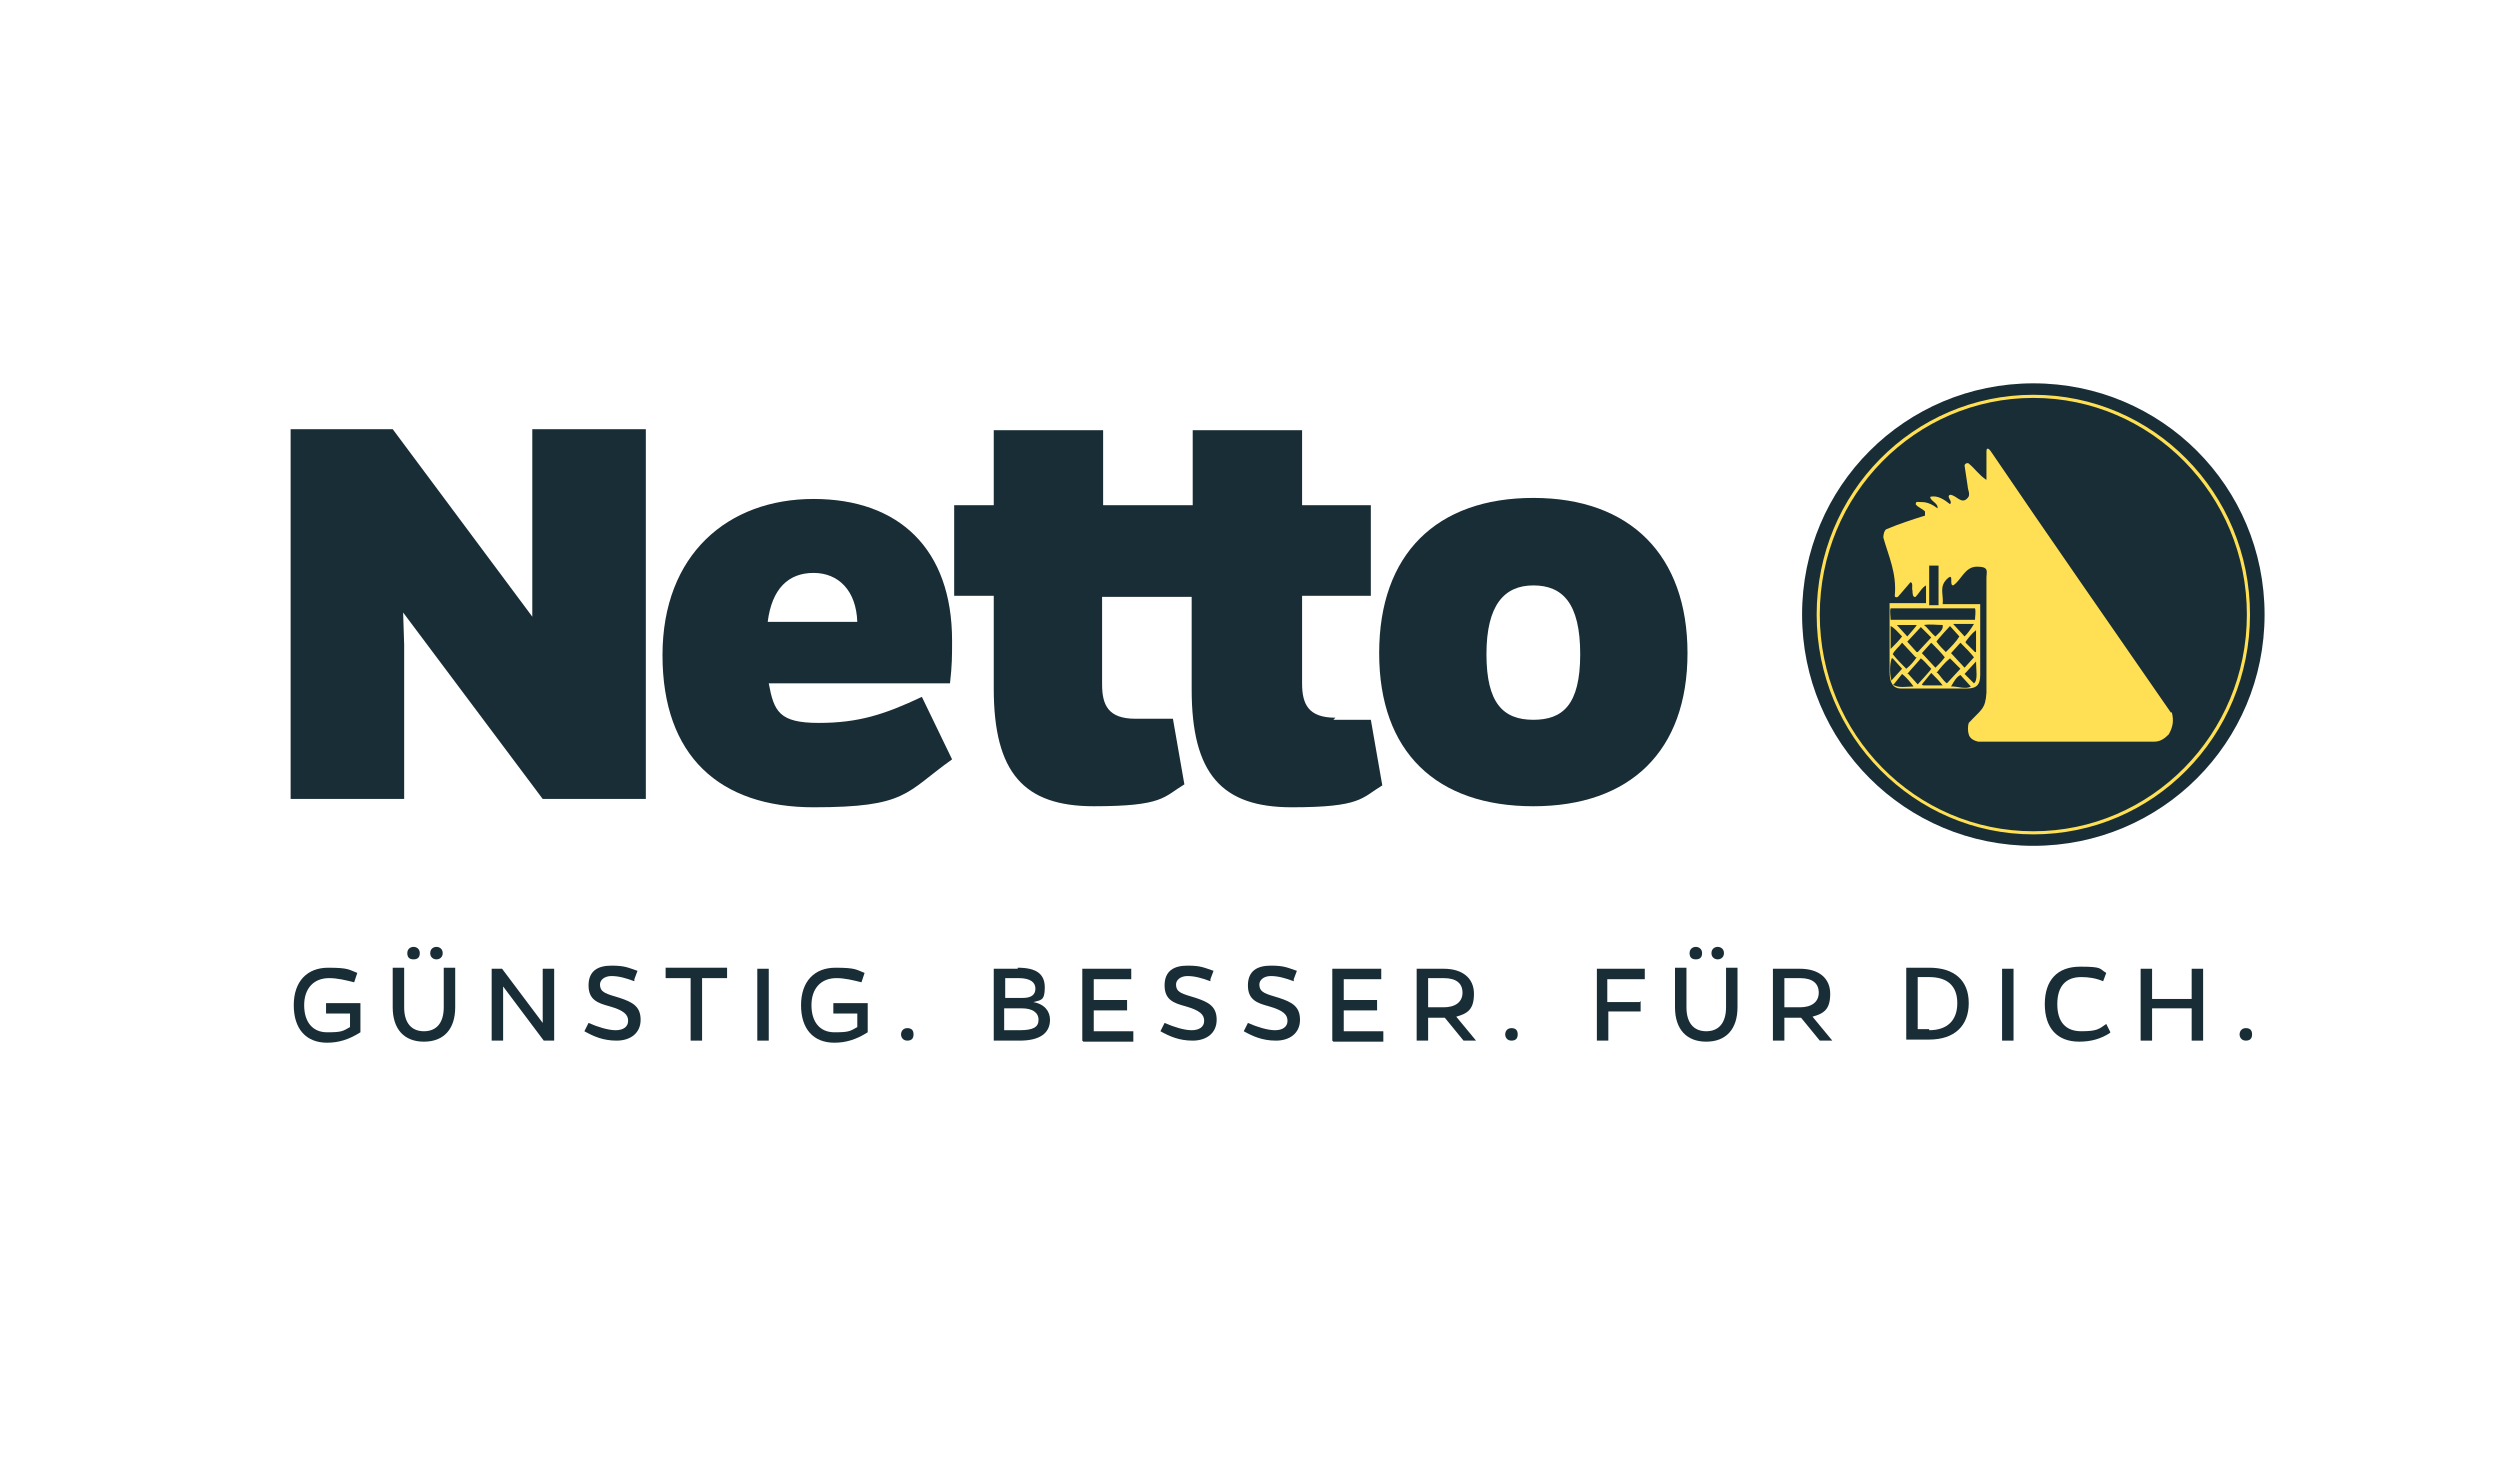 <?xml version="1.0" encoding="UTF-8"?>
<svg xmlns="http://www.w3.org/2000/svg" version="1.1" viewBox="0 0 240 142">
  <defs>
    <style>
      .cls-1 {
        fill: #ffe054;
      }

      .cls-2 {
        fill: #192d36;
      }
    </style>
  </defs>
  <!-- Generator: Adobe Illustrator 28.6.0, SVG Export Plug-In . SVG Version: 1.2.0 Build 709)  -->
  <g>
    <g id="Ebene_1">
      <g id="Ebene_1-2" data-name="Ebene_1">
        <g id="Ebene_1-2">
          <g id="Logo_Claim_2020">
            <g>
              <path class="cls-2" d="M91.4,61.5c0-8.8-5.1-13.6-13.3-13.6s-14.5,5.3-14.5,15,5.5,14.6,14.5,14.6,8.8-1.4,13.3-4.6l-2.9-6c-3.6,1.7-6.1,2.5-9.9,2.5s-4.3-1.1-4.8-3.8h17.4c.2-1.7.2-2.7.2-4h0ZM73.7,59.7c.4-3.2,2-4.7,4.4-4.7s4.1,1.7,4.2,4.7h-8.6Z"/>
              <path class="cls-2" d="M128.2,68.9c-2.6,0-3.2-1.3-3.2-3.3v-8.4h6.6v-8.7h-6.6v-7.2h-10.5v7.2h-8.6v-7.2h-10.5v7.2h-3.8v8.7h3.8v8.9c0,8.1,2.9,11.3,9.6,11.3s6.7-.9,8.7-2.1l-1.1-6.3c-1.3,0-2.3,0-3.6,0-2.6,0-3.2-1.3-3.2-3.3v-8.4h8.6v8.9c0,8.1,2.9,11.3,9.6,11.3s6.7-.9,8.7-2.1l-1.1-6.3c-1.3,0-2.3,0-3.6,0h0Z"/>
              <path class="cls-2" d="M147.2,47.8c-9.3,0-14.8,5.4-14.8,14.9s5.5,14.7,14.8,14.7,14.8-5.3,14.8-14.7-5.5-14.9-14.8-14.9ZM147.2,69.1c-2.9,0-4.5-1.6-4.5-6.3s1.7-6.6,4.5-6.6,4.5,1.7,4.5,6.6-1.7,6.3-4.5,6.3Z"/>
              <polygon class="cls-2" points="51.1 56.3 51.1 59.2 37.7 41.2 27.9 41.2 27.9 76.7 38.8 76.7 38.8 61.9 38.7 58.8 52.1 76.7 62 76.7 62 41.2 51.1 41.2 51.1 56.3"/>
            </g>
            <path class="cls-2" d="M217.4,59c0,12.3-9.9,22.2-22.2,22.2s-22.2-9.9-22.2-22.2,9.9-22.2,22.2-22.2,22.2,9.9,22.2,22.2"/>
            <path class="cls-1" d="M195.2,80.1c-11.4,0-20.8-9.4-20.8-21.1s9.3-21.1,20.8-21.1,20.8,9.4,20.8,21.1-9.3,21.1-20.8,21.1M195.2,38.2c-11.3,0-20.5,9.3-20.5,20.8s9.2,20.8,20.5,20.8,20.5-9.3,20.5-20.8-9.2-20.8-20.5-20.8h0Z"/>
            <path class="cls-1" d="M208.4,68.4c-5.8-8.4-11.6-16.7-17.3-25.1-.3-.4-.4-.2-.4,0v2.6c0,.2,0,.2-.1.1-.6-.4-1-1-1.6-1.5-.1-.1-.4,0-.4.2l.3,2c0,.3.3.8,0,1.1-.6.7-1.1-.3-1.7-.3-.4.2.3.6,0,.9-.5-.4-1.2-.9-1.9-.7,0,.4.8.6.7,1.1-.4-.3-.9-.6-1.5-.6s-.5-.1-.6.2c.2.3.6.4.9.7,0,.1,0,.3,0,.4-1.3.4-2.5.8-3.7,1.3-.2.1-.3.5-.3.8.5,1.8,1.3,3.4,1.1,5.6,0,.1.1.2.3.1l1.2-1.4c.3,0,.1.6.2.8,0,.2,0,.7.3.6.3-.3.6-.9,1-1.1,0,.5,0,1.1,0,1.7h-3.5v6.6c0,1,.3,1.6,1.1,1.6h6.3c1,0,1.3-.4,1.3-1.3v-6.8h-3.6c.1-1-.4-1.7.5-2.5.6-.5.1.7.5.7.8-.5,1.1-1.8,2.3-1.8s.9.5.9,1c0,3.7,0,7.4,0,11.1-.1,1.6-.5,1.6-1.7,2.9-.1.3-.1.8,0,1.1.1.4.5.6.9.7h16.9c.6,0,1-.3,1.4-.7.4-.7.5-1.3.3-2.1M185.2,54.3h.9v3.8h-.9v-3.7h0ZM181.6,65.4c-.2-.6-.2-1.6,0-2.2h.1l.9,1-1,1.1h0ZM188.7,61.6c.3-.4.6-.8,1-1.1v2.1h-.1c0,0-.9-.9-.9-.9h0ZM189.5,63.1l-.9,1-1.3-1.4.9-1c.4.4,1,1,1.3,1.4ZM188.6,61.1l-1.1-1.2h2c-.3.5-.6.9-.9,1.2h0ZM188.1,61.1c-.3.5-.8,1-1.3,1.5-.3-.3-.6-.6-.9-1h0c0-.1,1.3-1.5,1.3-1.5l.9,1h0ZM186.7,63.1c-.3.4-.5.6-.9,1l-1.3-1.4.9-1c.4.4.9.9,1.3,1.4h0ZM185.8,61.1c-.4-.3-.7-.8-1.1-1.1.6-.1,1.2,0,1.8,0v.2c0,.3-.5.7-.8,1h0ZM185.4,61.2l-1.3,1.4h-.1l-.9-1,1.3-1.4,1,1h0ZM184,63.1c-.2.3-.6.8-1,1.1-.4-.4-.9-.9-1.3-1.4.2-.4.6-.7.9-1.1l1.3,1.4h0ZM183.1,61.1l-1-1.1c.6,0,1.1,0,1.8,0h.1c0,.1-.9,1.1-.9,1.1h0ZM182.6,61.1c-.3.4-.7.8-1.1,1.2v-2.2c.4.2.7.6,1.1,1h0ZM181.8,65.7l.8-1c.4.3.8.8,1.1,1.2-.6,0-1.5.2-2-.2h0ZM183.1,64.7c.4-.5.9-1,1.3-1.5.3.2.6.6,1,1h0c0,.1-1.3,1.5-1.3,1.5l-.9-1h0ZM184.7,65.9c0,0-.1-.1-.2-.2l.9-1.1c.4.4.8.8,1.1,1.2h-1.9c0,0,0,0,0,0ZM185.9,64.6c.4-.5.8-1,1.3-1.4l1,1-1.3,1.4c-.4-.3-.6-.7-.9-1h0ZM187.4,65.9h-.1c.3-.5.5-.9.9-1.1l1,1.1c-.4.3-1.3,0-1.8,0h0ZM189.5,65.6l-.9-.9,1.1-1.2c0,.8.2,1.8-.2,2.1h0ZM189.6,58.4c.1.3,0,.8,0,1.1h-8.1c0-.4-.1-.8,0-1.1h8Z"/>
            <g>
              <path class="cls-2" d="M34.6,99.1c-1.1.7-2.1,1-3.2,1-2,0-3.2-1.3-3.2-3.6s1.3-3.6,3.3-3.6,2,.2,2.8.5l-.3.9c-.8-.2-1.6-.4-2.4-.4-1.5,0-2.4,1-2.4,2.6s.8,2.6,2.2,2.6,1.5-.1,2.2-.5v-1.3h-2.3v-1h3.3v2.8h0Z"/>
              <path class="cls-2" d="M43.7,96.7c0,2.1-1.1,3.3-3,3.3s-3-1.2-3-3.3v-3.8h1.1v3.8c0,1.5.7,2.3,1.9,2.3s1.9-.8,1.9-2.3v-3.8h1.1v3.8h0ZM40.3,91.5c0,.4-.2.6-.6.6s-.6-.2-.6-.6.3-.6.6-.6.6.2.6.6ZM42.5,91.5c0,.4-.3.6-.6.6s-.6-.2-.6-.6.3-.6.6-.6.6.2.6.6Z"/>
              <path class="cls-2" d="M52.2,99.9l-3.9-5.2v5.2h-1.1v-6.9h1l3.9,5.2v-5.2h1.1v6.9h-1Z"/>
              <path class="cls-2" d="M60.9,94.2c-.8-.3-1.5-.5-2.2-.5s-1.1.4-1.1.8c0,.8.6.9,1.9,1.3,1.2.4,2,.8,2,2.1s-1,2-2.3,2-2.2-.4-3.1-.9l.4-.8c.9.4,1.9.7,2.6.7s1.2-.3,1.2-.9-.4-1-1.8-1.4c-1.1-.3-2-.6-2-2s.9-1.9,2.2-1.9,1.6.2,2.5.5l-.3.8h0Z"/>
              <path class="cls-2" d="M67.4,93.9v6h-1.1v-6h-2.4v-1h5.9v1h-2.4,0Z"/>
              <path class="cls-2" d="M72.7,99.9v-6.9h1.1v6.9h-1.1Z"/>
              <path class="cls-2" d="M83.3,99.1c-1.1.7-2.1,1-3.2,1-2,0-3.2-1.3-3.2-3.6s1.3-3.6,3.3-3.6,2,.2,2.8.5l-.3.9c-.8-.2-1.6-.4-2.4-.4-1.5,0-2.4,1-2.4,2.6s.8,2.6,2.2,2.6,1.5-.1,2.2-.5v-1.3h-2.3v-1h3.3v2.8h0Z"/>
              <path class="cls-2" d="M87.1,98.7c.4,0,.6.2.6.6s-.2.6-.6.6-.6-.3-.6-.6.2-.6.6-.6Z"/>
              <path class="cls-2" d="M97.7,92.9c1.8,0,2.6.6,2.6,1.9s-.4,1.2-1.1,1.4c1.1.2,1.6.9,1.6,1.7,0,1.3-1,2-2.9,2h-2.5v-6.9h2.3,0ZM96.5,95.8h1.7c.8,0,1.2-.3,1.2-.9s-.5-1-1.6-1h-1.3v1.9h0ZM96.5,98.9h1.4c1.3,0,1.8-.3,1.8-1s-.6-1.1-1.6-1.1h-1.7v2.1h0Z"/>
              <path class="cls-2" d="M103.9,99.9v-6.9h4.7v1h-3.6v2h3.2v1h-3.2v2h3.8v1h-4.8,0Z"/>
              <path class="cls-2" d="M116.2,94.2c-.8-.3-1.5-.5-2.2-.5s-1.1.4-1.1.8c0,.8.6.9,1.9,1.3,1.2.4,2,.8,2,2.1s-1,2-2.3,2-2.2-.4-3.1-.9l.4-.8c.9.4,1.9.7,2.6.7s1.2-.3,1.2-.9-.4-1-1.8-1.4c-1.1-.3-2-.6-2-2s.9-1.9,2.2-1.9,1.6.2,2.5.5l-.3.8h0s0,0,0,0Z"/>
              <path class="cls-2" d="M124.2,94.2c-.8-.3-1.5-.5-2.2-.5s-1.1.4-1.1.8c0,.8.6.9,1.9,1.3,1.2.4,2,.8,2,2.1s-1,2-2.3,2-2.2-.4-3.1-.9l.4-.8c.9.4,1.9.7,2.6.7s1.2-.3,1.2-.9-.4-1-1.8-1.4c-1.1-.3-2-.6-2-2s.9-1.9,2.2-1.9,1.6.2,2.5.5l-.3.8h0s0,0,0,0Z"/>
              <path class="cls-2" d="M127.9,99.9v-6.9h4.7v1h-3.6v2h3.2v1h-3.2v2h3.8v1h-4.8,0Z"/>
              <path class="cls-2" d="M141.6,99.9h-1.1l-1.8-2.2h-1.6v2.2h-1.1v-6.9h2.6c1.8,0,2.9.9,2.9,2.4s-.6,1.9-1.7,2.2l1.9,2.3h0c0,0,0,0,0,0ZM138.6,96.7c1.1,0,1.8-.5,1.8-1.4s-.6-1.4-1.8-1.4h-1.5v2.8h1.5Z"/>
              <path class="cls-2" d="M145.1,98.7c.4,0,.6.2.6.6s-.2.6-.6.6-.6-.3-.6-.6.2-.6.6-.6Z"/>
              <path class="cls-2" d="M157.5,96.1v1h-3.1v2.8h-1.1v-6.9h4.6v1h-3.6v2.2h3.1s0,0,0,0Z"/>
              <path class="cls-2" d="M166.8,96.7c0,2.1-1.1,3.3-3,3.3s-3-1.2-3-3.3v-3.8h1.1v3.8c0,1.5.7,2.3,1.9,2.3s1.9-.8,1.9-2.3v-3.8h1.1v3.8ZM163.4,91.5c0,.4-.2.6-.6.6s-.6-.2-.6-.6.3-.6.6-.6.6.2.6.6ZM165.5,91.5c0,.4-.3.6-.6.6s-.6-.2-.6-.6.3-.6.6-.6.6.2.6.6Z"/>
              <path class="cls-2" d="M175.8,99.9h-1.1l-1.8-2.2h-1.6v2.2h-1.1v-6.9h2.6c1.8,0,2.9.9,2.9,2.4s-.6,1.9-1.7,2.2l1.9,2.3h0c0,0,0,0,0,0ZM172.8,96.7c1.1,0,1.8-.5,1.8-1.4s-.6-1.4-1.8-1.4h-1.5v2.8h1.5Z"/>
              <path class="cls-2" d="M185.2,92.9c2.4,0,3.8,1.2,3.8,3.4s-1.4,3.5-3.8,3.5h-2.2v-6.9h2.2ZM185.2,98.9c1.7,0,2.7-.9,2.7-2.6s-1-2.5-2.7-2.5h-1.1v5h1.1Z"/>
              <path class="cls-2" d="M192.2,99.9v-6.9h1.1v6.9h-1.1Z"/>
              <path class="cls-2" d="M202.5,99.2c-.8.5-1.7.8-2.9.8-2.1,0-3.3-1.3-3.3-3.6s1.2-3.6,3.4-3.6,1.8.2,2.5.6l-.3.8c-.7-.3-1.4-.4-2.1-.4-1.5,0-2.3.9-2.3,2.6s.8,2.6,2.3,2.6,1.7-.2,2.4-.7l.4.8h0Z"/>
              <path class="cls-2" d="M210.4,99.9v-3.1h-3.8v3.1h-1.1v-6.9h1.1v2.9h3.8v-2.9h1.1v6.9h-1.1Z"/>
              <path class="cls-2" d="M215.6,98.7c.4,0,.6.2.6.6s-.2.6-.6.6-.6-.3-.6-.6.2-.6.6-.6Z"/>
            </g>
          </g>
        </g>
      </g>
    </g>
  </g>
</svg>